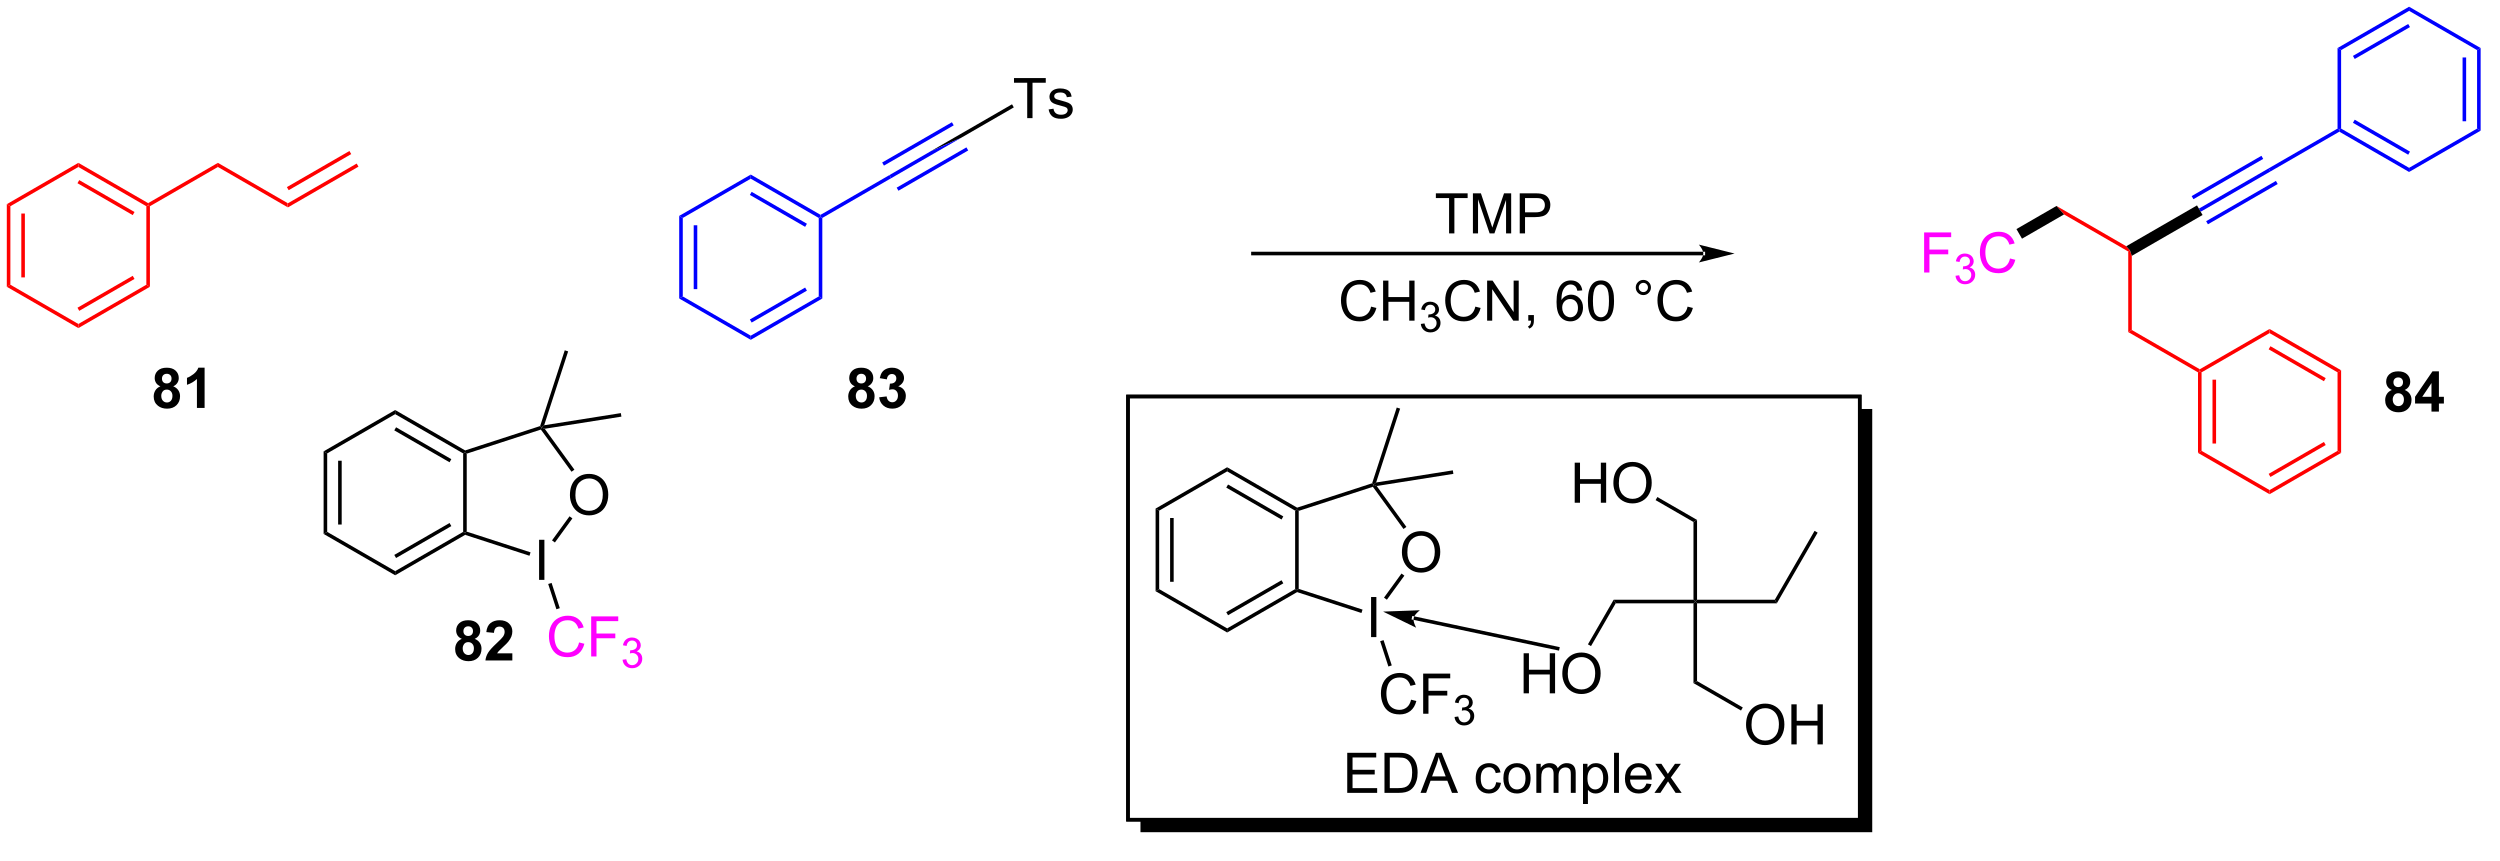 <?xml version="1.0" encoding="UTF-8"?>
<!DOCTYPE svg PUBLIC '-//W3C//DTD SVG 1.0//EN'
          'http://www.w3.org/TR/2001/REC-SVG-20010904/DTD/svg10.dtd'>
<svg stroke-dasharray="none" shape-rendering="auto" xmlns="http://www.w3.org/2000/svg" font-family="'Dialog'" text-rendering="auto" width="90" fill-opacity="1" color-interpolation="auto" color-rendering="auto" preserveAspectRatio="xMidYMid meet" font-size="12px" viewBox="0 0 90 31" fill="black" xmlns:xlink="http://www.w3.org/1999/xlink" stroke="black" image-rendering="auto" stroke-miterlimit="10" stroke-linecap="square" stroke-linejoin="miter" font-style="normal" stroke-width="1" height="31" stroke-dashoffset="0" font-weight="normal" stroke-opacity="1"
><!--Generated by the Batik Graphics2D SVG Generator--><defs id="genericDefs"
  /><g
  ><defs id="defs1"
    ><clipPath clipPathUnits="userSpaceOnUse" id="clipPath1"
      ><path d="M0.633 0.633 L367.778 0.633 L367.778 126.346 L0.633 126.346 L0.633 0.633 Z"
      /></clipPath
      ><clipPath clipPathUnits="userSpaceOnUse" id="clipPath2"
      ><path d="M-0.972 16.028 L-0.972 137.91 L355.208 137.91 L355.208 16.028 Z"
      /></clipPath
      ><clipPath clipPathUnits="userSpaceOnUse" id="clipPath3"
      ><path d="M-0.972 16.028 L-0.972 137.274 L354.993 137.274 L354.993 16.028 Z"
      /></clipPath
    ></defs
    ><g fill="red" transform="scale(0.245,0.245) translate(-0.633,-0.633) matrix(1.029,0,0,1.029,1.633,-15.854)" stroke="red"
    ><path d="M49.962 39.378 L50.217 39.82 L40.122 45.648 L40.122 45.059 ZM48.926 37.584 L39.995 42.74 L40.25 43.182 L49.181 38.026 Z" stroke="none" clip-path="url(#clipPath3)"
    /></g
    ><g fill="red" transform="matrix(0.252,0,0,0.252,0.245,-4.042)" stroke="red"
    ><path d="M40.122 45.059 L40.122 45.648 L30.155 39.893 L30.155 39.304 Z" stroke="none" clip-path="url(#clipPath3)"
    /></g
    ><g transform="matrix(0.252,0,0,0.252,0.245,-4.042)"
    ><path d="M45.259 80.516 L45.77 80.81 L45.77 92.024 L45.259 92.319 ZM47.331 81.859 L47.331 90.976 L47.841 90.976 L47.841 81.859 Z" stroke="none" clip-path="url(#clipPath3)"
    /></g
    ><g transform="matrix(0.252,0,0,0.252,0.245,-4.042)"
    ><path d="M45.259 92.319 L45.77 92.024 L55.481 97.631 L55.481 98.221 Z" stroke="none" clip-path="url(#clipPath3)"
    /></g
    ><g transform="matrix(0.252,0,0,0.252,0.245,-4.042)"
    ><path d="M55.481 98.221 L55.481 97.631 L65.193 92.024 L65.448 92.172 L65.477 92.449 ZM55.609 95.755 L63.504 91.197 L63.249 90.755 L55.354 95.313 Z" stroke="none" clip-path="url(#clipPath3)"
    /></g
    ><g transform="matrix(0.252,0,0,0.252,0.245,-4.042)"
    ><path d="M65.703 91.986 L65.448 92.172 L65.193 92.024 L65.193 80.81 L65.448 80.663 L65.703 80.848 Z" stroke="none" clip-path="url(#clipPath3)"
    /></g
    ><g transform="matrix(0.252,0,0,0.252,0.245,-4.042)"
    ><path d="M65.477 80.385 L65.448 80.663 L65.193 80.81 L55.481 75.203 L55.481 74.614 ZM63.504 81.638 L55.609 77.08 L55.354 77.522 L63.249 82.08 Z" stroke="none" clip-path="url(#clipPath3)"
    /></g
    ><g transform="matrix(0.252,0,0,0.252,0.245,-4.042)"
    ><path d="M55.481 74.614 L55.481 75.203 L45.77 80.81 L45.259 80.516 Z" stroke="none" clip-path="url(#clipPath3)"
    /></g
    ><g transform="matrix(0.252,0,0,0.252,0.245,-4.042)"
    ><path d="M76.041 98.878 L76.041 93.151 L76.799 93.151 L76.799 98.878 L76.041 98.878 Z" stroke="none" clip-path="url(#clipPath3)"
    /></g
    ><g transform="matrix(0.252,0,0,0.252,0.245,-4.042)"
    ><path d="M80.446 86.778 Q80.446 85.351 81.212 84.546 Q81.977 83.739 83.188 83.739 Q83.98 83.739 84.615 84.119 Q85.253 84.497 85.587 85.174 Q85.923 85.851 85.923 86.71 Q85.923 87.583 85.571 88.27 Q85.219 88.958 84.574 89.312 Q83.93 89.666 83.183 89.666 Q82.376 89.666 81.738 89.276 Q81.102 88.882 80.774 88.208 Q80.446 87.531 80.446 86.778 ZM81.227 86.789 Q81.227 87.825 81.782 88.421 Q82.339 89.015 83.18 89.015 Q84.035 89.015 84.587 88.414 Q85.141 87.812 85.141 86.708 Q85.141 86.007 84.904 85.487 Q84.667 84.966 84.212 84.679 Q83.758 84.39 83.191 84.39 Q82.386 84.39 81.805 84.945 Q81.227 85.497 81.227 86.789 Z" stroke="none" clip-path="url(#clipPath3)"
    /></g
    ><g transform="matrix(0.252,0,0,0.252,0.245,-4.042)"
    ><path d="M65.477 92.449 L65.448 92.172 L65.703 91.986 L74.822 94.949 L74.665 95.434 Z" stroke="none" clip-path="url(#clipPath3)"
    /></g
    ><g transform="matrix(0.252,0,0,0.252,0.245,-4.042)"
    ><path d="M78.3 93.538 L77.887 93.238 L80.386 89.799 L80.799 90.099 Z" stroke="none" clip-path="url(#clipPath3)"
    /></g
    ><g transform="matrix(0.252,0,0,0.252,0.245,-4.042)"
    ><path d="M81.087 83.133 L80.674 83.433 L76.296 77.406 L76.393 77.107 L76.844 77.293 Z" stroke="none" clip-path="url(#clipPath3)"
    /></g
    ><g transform="matrix(0.252,0,0,0.252,0.245,-4.042)"
    ><path d="M76.191 76.904 L76.393 77.107 L76.296 77.406 L65.703 80.848 L65.448 80.663 L65.477 80.385 Z" stroke="none" clip-path="url(#clipPath3)"
    /></g
    ><g transform="matrix(0.252,0,0,0.252,0.245,-4.042)"
    ><path d="M76.765 76.79 L76.393 77.107 L76.191 76.904 L79.707 66.082 L80.192 66.24 Z" stroke="none" clip-path="url(#clipPath3)"
    /></g
    ><g transform="matrix(0.252,0,0,0.252,0.245,-4.042)"
    ><path d="M76.844 77.293 L76.393 77.107 L76.765 76.79 L87.72 75.054 L87.8 75.558 Z" stroke="none" clip-path="url(#clipPath3)"
    /></g
    ><g fill="fuchsia" transform="matrix(0.252,0,0,0.252,0.245,-4.042)" stroke="fuchsia"
    ><path d="M81.753 107.816 L82.511 108.006 Q82.274 108.941 81.654 109.433 Q81.034 109.922 80.141 109.922 Q79.214 109.922 78.633 109.545 Q78.055 109.167 77.75 108.454 Q77.448 107.737 77.448 106.917 Q77.448 106.021 77.789 105.357 Q78.133 104.691 78.763 104.344 Q79.393 103.998 80.151 103.998 Q81.011 103.998 81.597 104.435 Q82.183 104.873 82.414 105.667 L81.667 105.842 Q81.469 105.217 81.089 104.933 Q80.711 104.646 80.136 104.646 Q79.477 104.646 79.031 104.964 Q78.589 105.279 78.409 105.813 Q78.229 106.347 78.229 106.912 Q78.229 107.644 78.443 108.188 Q78.656 108.732 79.104 109.003 Q79.555 109.271 80.078 109.271 Q80.714 109.271 81.154 108.904 Q81.597 108.537 81.753 107.816 ZM83.483 109.823 L83.483 104.097 L87.348 104.097 L87.348 104.771 L84.241 104.771 L84.241 106.545 L86.929 106.545 L86.929 107.222 L84.241 107.222 L84.241 109.823 L83.483 109.823 Z" stroke="none" clip-path="url(#clipPath3)"
    /></g
    ><g fill="fuchsia" transform="matrix(0.252,0,0,0.252,0.245,-4.042)" stroke="fuchsia"
    ><path d="M87.966 110.289 L88.493 110.218 Q88.585 110.668 88.802 110.865 Q89.02 111.062 89.335 111.062 Q89.706 111.062 89.962 110.804 Q90.22 110.546 90.22 110.166 Q90.22 109.802 89.981 109.568 Q89.745 109.332 89.378 109.332 Q89.229 109.332 89.007 109.39 L89.065 108.927 Q89.118 108.933 89.149 108.933 Q89.487 108.933 89.757 108.757 Q90.026 108.582 90.026 108.214 Q90.026 107.925 89.829 107.736 Q89.634 107.544 89.323 107.544 Q89.015 107.544 88.809 107.738 Q88.604 107.931 88.546 108.318 L88.019 108.224 Q88.116 107.693 88.458 107.402 Q88.802 107.111 89.311 107.111 Q89.663 107.111 89.958 107.261 Q90.255 107.412 90.411 107.673 Q90.567 107.933 90.567 108.226 Q90.567 108.505 90.417 108.734 Q90.269 108.963 89.975 109.097 Q90.356 109.185 90.567 109.463 Q90.778 109.738 90.778 110.154 Q90.778 110.716 90.368 111.109 Q89.958 111.5 89.331 111.5 Q88.766 111.5 88.391 111.164 Q88.019 110.826 87.966 110.289 Z" stroke="none" clip-path="url(#clipPath3)"
    /></g
    ><g transform="matrix(0.252,0,0,0.252,0.245,-4.042)"
    ><path d="M77.34 99.467 L77.825 99.31 L78.999 102.921 L78.513 103.079 Z" stroke="none" clip-path="url(#clipPath3)"
    /></g
    ><g transform="matrix(0.252,0,0,0.252,0.245,-4.042)"
    ><path d="M145.772 32.915 L145.772 27.863 L143.884 27.863 L143.884 27.188 L148.423 27.188 L148.423 27.863 L146.53 27.863 L146.53 32.915 L145.772 32.915 ZM148.831 31.675 L149.526 31.566 Q149.583 31.985 149.851 32.209 Q150.12 32.43 150.599 32.43 Q151.083 32.43 151.318 32.233 Q151.552 32.035 151.552 31.769 Q151.552 31.532 151.346 31.394 Q151.2 31.3 150.627 31.157 Q149.854 30.962 149.555 30.818 Q149.255 30.675 149.101 30.425 Q148.948 30.173 148.948 29.868 Q148.948 29.589 149.073 29.355 Q149.2 29.118 149.419 28.962 Q149.583 28.839 149.867 28.756 Q150.151 28.673 150.474 28.673 Q150.963 28.673 151.331 28.813 Q151.7 28.954 151.875 29.193 Q152.052 29.433 152.12 29.837 L151.432 29.93 Q151.385 29.61 151.159 29.43 Q150.935 29.251 150.526 29.251 Q150.042 29.251 149.833 29.412 Q149.627 29.571 149.627 29.785 Q149.627 29.923 149.713 30.032 Q149.799 30.144 149.982 30.22 Q150.088 30.259 150.604 30.399 Q151.349 30.597 151.643 30.725 Q151.94 30.852 152.107 31.095 Q152.276 31.337 152.276 31.696 Q152.276 32.048 152.07 32.358 Q151.864 32.667 151.476 32.839 Q151.091 33.008 150.604 33.008 Q149.794 33.008 149.37 32.673 Q148.948 32.337 148.831 31.675 Z" stroke="none" clip-path="url(#clipPath3)"
    /></g
    ><g transform="matrix(0.252,0,0,0.252,0.245,-4.042)"
    ><path d="M143.602 30.939 L143.857 31.381 L136.307 35.74 L131.963 37.659 Z" stroke="none" clip-path="url(#clipPath3)"
    /></g
    ><g fill="blue" transform="matrix(0.252,0,0,0.252,0.245,-4.042)" stroke="blue"
    ><path d="M131.963 37.659 L136.307 35.74 L126.341 41.494 L126.085 41.053 ZM137.088 37.092 L127.121 42.847 L127.376 43.288 L137.343 37.534 ZM135.016 33.504 L125.05 39.258 L125.305 39.7 L135.272 33.946 Z" stroke="none" clip-path="url(#clipPath3)"
    /></g
    ><g fill="blue" transform="matrix(0.252,0,0,0.252,0.245,-4.042)" stroke="blue"
    ><path d="M126.085 41.053 L126.341 41.494 L116.501 47.175 L116.246 47.028 L116.246 46.733 Z" stroke="none" clip-path="url(#clipPath3)"
    /></g
    ><g transform="matrix(0.252,0,0,0.252,0.245,-4.042)"
    ><path d="M242.359 52.515 L242.359 52.515 L178.018 52.515 L177.763 52.515 L177.763 52.005 L178.018 52.005 L242.359 52.005 L242.614 52.005 L242.614 52.515 ZM246.824 52.26 L241.721 50.984 C241.721 50.984 242.359 51.702 242.359 52.26 C242.359 52.818 241.721 53.535 241.721 53.535 Z" stroke="none" clip-path="url(#clipPath3)"
    /></g
    ><g transform="matrix(0.252,0,0,0.252,0.245,-4.042)"
    ><path d="M206.039 49.383 L206.039 44.331 L204.151 44.331 L204.151 43.656 L208.69 43.656 L208.69 44.331 L206.797 44.331 L206.797 49.383 L206.039 49.383 ZM209.444 49.383 L209.444 43.656 L210.585 43.656 L211.942 47.711 Q212.129 48.276 212.215 48.557 Q212.311 48.245 212.52 47.64 L213.89 43.656 L214.91 43.656 L214.91 49.383 L214.179 49.383 L214.179 44.588 L212.515 49.383 L211.832 49.383 L210.176 44.508 L210.176 49.383 L209.444 49.383 ZM216.132 49.383 L216.132 43.656 L218.293 43.656 Q218.863 43.656 219.163 43.711 Q219.585 43.781 219.869 43.979 Q220.155 44.174 220.33 44.531 Q220.504 44.885 220.504 45.312 Q220.504 46.041 220.038 46.549 Q219.575 47.054 218.358 47.054 L216.89 47.054 L216.89 49.383 L216.132 49.383 ZM216.89 46.377 L218.371 46.377 Q219.106 46.377 219.413 46.104 Q219.723 45.831 219.723 45.336 Q219.723 44.976 219.541 44.721 Q219.358 44.463 219.061 44.383 Q218.871 44.331 218.356 44.331 L216.89 44.331 L216.89 46.377 Z" stroke="none" clip-path="url(#clipPath3)"
    /></g
    ><g transform="matrix(0.252,0,0,0.252,0.245,-4.042)"
    ><path d="M194.899 59.843 L195.657 60.033 Q195.42 60.968 194.8 61.46 Q194.18 61.949 193.287 61.949 Q192.36 61.949 191.779 61.572 Q191.201 61.194 190.896 60.48 Q190.594 59.764 190.594 58.944 Q190.594 58.048 190.935 57.384 Q191.279 56.718 191.909 56.371 Q192.54 56.025 193.297 56.025 Q194.157 56.025 194.743 56.462 Q195.329 56.9 195.56 57.694 L194.813 57.868 Q194.615 57.243 194.235 56.96 Q193.857 56.673 193.282 56.673 Q192.623 56.673 192.178 56.991 Q191.735 57.306 191.555 57.84 Q191.375 58.374 191.375 58.939 Q191.375 59.671 191.589 60.215 Q191.803 60.759 192.25 61.03 Q192.701 61.298 193.225 61.298 Q193.86 61.298 194.3 60.931 Q194.743 60.564 194.899 59.843 ZM196.614 61.85 L196.614 56.124 L197.372 56.124 L197.372 58.475 L200.348 58.475 L200.348 56.124 L201.106 56.124 L201.106 61.85 L200.348 61.85 L200.348 59.15 L197.372 59.15 L197.372 61.85 L196.614 61.85 Z" stroke="none" clip-path="url(#clipPath3)"
    /></g
    ><g transform="matrix(0.252,0,0,0.252,0.245,-4.042)"
    ><path d="M202.002 62.316 L202.53 62.245 Q202.622 62.694 202.838 62.892 Q203.057 63.089 203.372 63.089 Q203.743 63.089 203.999 62.831 Q204.256 62.573 204.256 62.193 Q204.256 61.829 204.018 61.595 Q203.782 61.358 203.415 61.358 Q203.266 61.358 203.043 61.417 L203.102 60.954 Q203.155 60.96 203.186 60.96 Q203.524 60.96 203.793 60.784 Q204.063 60.608 204.063 60.241 Q204.063 59.952 203.866 59.763 Q203.67 59.571 203.36 59.571 Q203.051 59.571 202.846 59.765 Q202.641 59.958 202.583 60.345 L202.055 60.251 Q202.153 59.72 202.495 59.429 Q202.838 59.138 203.348 59.138 Q203.7 59.138 203.995 59.288 Q204.292 59.439 204.448 59.7 Q204.604 59.96 204.604 60.253 Q204.604 60.532 204.454 60.761 Q204.305 60.989 204.012 61.124 Q204.393 61.212 204.604 61.489 Q204.815 61.765 204.815 62.181 Q204.815 62.743 204.405 63.136 Q203.995 63.526 203.368 63.526 Q202.803 63.526 202.428 63.191 Q202.055 62.853 202.002 62.316 Z" stroke="none" clip-path="url(#clipPath3)"
    /></g
    ><g transform="matrix(0.252,0,0,0.252,0.245,-4.042)"
    ><path d="M209.791 59.843 L210.548 60.033 Q210.311 60.968 209.692 61.46 Q209.072 61.949 208.179 61.949 Q207.252 61.949 206.671 61.572 Q206.093 61.194 205.788 60.48 Q205.486 59.764 205.486 58.944 Q205.486 58.048 205.827 57.384 Q206.171 56.718 206.801 56.371 Q207.431 56.025 208.189 56.025 Q209.048 56.025 209.634 56.462 Q210.22 56.9 210.452 57.694 L209.705 57.868 Q209.507 57.243 209.127 56.96 Q208.749 56.673 208.173 56.673 Q207.515 56.673 207.069 56.991 Q206.627 57.306 206.447 57.84 Q206.267 58.374 206.267 58.939 Q206.267 59.671 206.481 60.215 Q206.694 60.759 207.142 61.03 Q207.593 61.298 208.116 61.298 Q208.752 61.298 209.192 60.931 Q209.634 60.564 209.791 59.843 ZM211.474 61.85 L211.474 56.124 L212.253 56.124 L215.261 60.618 L215.261 56.124 L215.987 56.124 L215.987 61.85 L215.209 61.85 L212.201 57.35 L212.201 61.85 L211.474 61.85 ZM217.353 61.85 L217.353 61.048 L218.155 61.048 L218.155 61.85 Q218.155 62.293 217.999 62.564 Q217.843 62.835 217.502 62.983 L217.306 62.684 Q217.53 62.585 217.634 62.395 Q217.741 62.207 217.752 61.85 L217.353 61.85 ZM225.069 57.525 L224.369 57.58 Q224.275 57.165 224.103 56.978 Q223.819 56.678 223.4 56.678 Q223.064 56.678 222.811 56.866 Q222.478 57.108 222.285 57.574 Q222.095 58.038 222.088 58.897 Q222.343 58.509 222.71 58.322 Q223.077 58.134 223.478 58.134 Q224.181 58.134 224.676 58.652 Q225.171 59.171 225.171 59.991 Q225.171 60.53 224.936 60.993 Q224.705 61.455 224.298 61.702 Q223.892 61.949 223.377 61.949 Q222.499 61.949 221.944 61.303 Q221.39 60.655 221.39 59.171 Q221.39 57.509 222.002 56.757 Q222.538 56.1 223.444 56.1 Q224.119 56.1 224.551 56.48 Q224.983 56.858 225.069 57.525 ZM222.197 59.993 Q222.197 60.358 222.351 60.691 Q222.507 61.022 222.783 61.197 Q223.061 61.368 223.366 61.368 Q223.811 61.368 224.132 61.009 Q224.452 60.65 224.452 60.033 Q224.452 59.439 224.134 59.098 Q223.819 58.757 223.338 58.757 Q222.861 58.757 222.528 59.098 Q222.197 59.439 222.197 59.993 ZM225.87 59.025 Q225.87 58.009 226.078 57.392 Q226.287 56.772 226.698 56.436 Q227.112 56.1 227.737 56.1 Q228.198 56.1 228.544 56.285 Q228.893 56.47 229.12 56.822 Q229.347 57.171 229.474 57.673 Q229.604 58.173 229.604 59.025 Q229.604 60.033 229.396 60.652 Q229.19 61.272 228.776 61.611 Q228.365 61.949 227.737 61.949 Q226.909 61.949 226.435 61.353 Q225.87 60.639 225.87 59.025 ZM226.591 59.025 Q226.591 60.436 226.922 60.902 Q227.253 61.368 227.737 61.368 Q228.222 61.368 228.55 60.9 Q228.881 60.431 228.881 59.025 Q228.881 57.611 228.55 57.147 Q228.222 56.681 227.729 56.681 Q227.245 56.681 226.956 57.093 Q226.591 57.616 226.591 59.025 ZM232.709 57.108 Q232.709 56.658 233.026 56.343 Q233.347 56.025 233.792 56.025 Q234.245 56.025 234.56 56.343 Q234.878 56.658 234.878 57.108 Q234.878 57.556 234.558 57.876 Q234.24 58.194 233.792 58.194 Q233.347 58.194 233.026 57.879 Q232.709 57.561 232.709 57.108 ZM233.136 57.108 Q233.136 57.382 233.328 57.574 Q233.521 57.767 233.794 57.767 Q234.065 57.767 234.258 57.574 Q234.451 57.382 234.451 57.108 Q234.451 56.835 234.258 56.642 Q234.065 56.447 233.794 56.447 Q233.521 56.447 233.328 56.642 Q233.136 56.835 233.136 57.108 ZM240.111 59.843 L240.869 60.033 Q240.632 60.968 240.012 61.46 Q239.392 61.949 238.499 61.949 Q237.572 61.949 236.991 61.572 Q236.413 61.194 236.108 60.48 Q235.806 59.764 235.806 58.944 Q235.806 58.048 236.147 57.384 Q236.491 56.718 237.121 56.371 Q237.752 56.025 238.509 56.025 Q239.369 56.025 239.955 56.462 Q240.541 56.9 240.772 57.694 L240.025 57.868 Q239.827 57.243 239.447 56.96 Q239.069 56.673 238.494 56.673 Q237.835 56.673 237.39 56.991 Q236.947 57.306 236.767 57.84 Q236.588 58.374 236.588 58.939 Q236.588 59.671 236.801 60.215 Q237.015 60.759 237.463 61.03 Q237.913 61.298 238.436 61.298 Q239.072 61.298 239.512 60.931 Q239.955 60.564 240.111 59.843 Z" stroke="none" clip-path="url(#clipPath3)"
    /></g
    ><g fill="blue" transform="matrix(0.252,0,0,0.252,0.245,-4.042)" stroke="blue"
    ><path d="M332.962 34.411 L333.217 34.558 L333.217 34.853 L323.377 40.533 L323.122 40.092 Z" stroke="none" clip-path="url(#clipPath3)"
    /></g
    ><g fill="blue" transform="matrix(0.252,0,0,0.252,0.245,-4.042)" stroke="blue"
    ><path d="M323.122 40.092 L323.377 40.533 L313.411 46.288 L313.156 45.846 ZM324.158 41.886 L314.191 47.64 L314.446 48.082 L324.413 42.328 ZM322.087 38.298 L312.12 44.052 L312.375 44.494 L322.342 38.739 Z" stroke="none" clip-path="url(#clipPath3)"
    /></g
    ><g fill="red" transform="matrix(0.252,0,0,0.252,0.245,-4.042)" stroke="red"
    ><path d="M302.778 51.216 L303.316 51.821 L303.061 51.968 L293.888 46.672 L292.811 45.461 Z" stroke="none" clip-path="url(#clipPath3)"
    /></g
    ><g fill="red" transform="matrix(0.252,0,0,0.252,0.245,-4.042)" stroke="red"
    ><path d="M303.061 51.968 L303.316 51.821 L303.571 52.59 L303.571 63.183 L303.061 63.477 Z" stroke="none" clip-path="url(#clipPath3)"
    /></g
    ><g fill="fuchsia" transform="matrix(0.252,0,0,0.252,0.245,-4.042)" stroke="fuchsia"
    ><path d="M273.903 54.971 L273.903 49.245 L277.767 49.245 L277.767 49.919 L274.661 49.919 L274.661 51.693 L277.348 51.693 L277.348 52.37 L274.661 52.37 L274.661 54.971 L273.903 54.971 Z" stroke="none" clip-path="url(#clipPath3)"
    /></g
    ><g fill="fuchsia" transform="matrix(0.252,0,0,0.252,0.245,-4.042)" stroke="fuchsia"
    ><path d="M278.385 55.436 L278.913 55.366 Q279.004 55.815 279.221 56.013 Q279.44 56.21 279.754 56.21 Q280.125 56.21 280.381 55.952 Q280.639 55.694 280.639 55.313 Q280.639 54.95 280.401 54.716 Q280.165 54.479 279.797 54.479 Q279.649 54.479 279.426 54.538 L279.485 54.075 Q279.538 54.081 279.569 54.081 Q279.907 54.081 280.176 53.905 Q280.446 53.729 280.446 53.362 Q280.446 53.073 280.248 52.884 Q280.053 52.692 279.743 52.692 Q279.434 52.692 279.229 52.886 Q279.024 53.079 278.965 53.466 L278.438 53.372 Q278.536 52.841 278.877 52.55 Q279.221 52.259 279.731 52.259 Q280.082 52.259 280.377 52.409 Q280.674 52.559 280.831 52.821 Q280.987 53.081 280.987 53.374 Q280.987 53.653 280.836 53.882 Q280.688 54.11 280.395 54.245 Q280.776 54.333 280.987 54.61 Q281.198 54.886 281.198 55.302 Q281.198 55.864 280.788 56.257 Q280.377 56.647 279.75 56.647 Q279.186 56.647 278.811 56.311 Q278.438 55.974 278.385 55.436 Z" stroke="none" clip-path="url(#clipPath3)"
    /></g
    ><g fill="fuchsia" transform="matrix(0.252,0,0,0.252,0.245,-4.042)" stroke="fuchsia"
    ><path d="M286.173 52.963 L286.931 53.154 Q286.694 54.088 286.074 54.581 Q285.455 55.07 284.561 55.07 Q283.634 55.07 283.054 54.693 Q282.475 54.315 282.171 53.601 Q281.869 52.885 281.869 52.065 Q281.869 51.169 282.21 50.505 Q282.554 49.838 283.184 49.492 Q283.814 49.146 284.572 49.146 Q285.431 49.146 286.017 49.583 Q286.603 50.021 286.835 50.815 L286.087 50.989 Q285.889 50.364 285.509 50.081 Q285.132 49.794 284.556 49.794 Q283.897 49.794 283.452 50.112 Q283.009 50.427 282.83 50.961 Q282.65 51.495 282.65 52.06 Q282.65 52.791 282.863 53.336 Q283.077 53.88 283.525 54.151 Q283.975 54.419 284.499 54.419 Q285.134 54.419 285.574 54.052 Q286.017 53.685 286.173 52.963 Z" stroke="none" clip-path="url(#clipPath3)"
    /></g
    ><g transform="matrix(0.252,0,0,0.252,0.245,-4.042)"
    ><path d="M21.94 71.227 Q21.515 71.047 21.32 70.735 Q21.127 70.42 21.127 70.045 Q21.127 69.404 21.575 68.987 Q22.023 68.568 22.846 68.568 Q23.663 68.568 24.114 68.987 Q24.565 69.404 24.565 70.045 Q24.565 70.443 24.356 70.753 Q24.151 71.063 23.776 71.227 Q24.252 71.42 24.499 71.787 Q24.749 72.154 24.749 72.633 Q24.749 73.427 24.242 73.925 Q23.736 74.42 22.898 74.42 Q22.117 74.42 21.596 74.008 Q20.984 73.524 20.984 72.68 Q20.984 72.216 21.213 71.829 Q21.445 71.438 21.94 71.227 ZM22.166 70.123 Q22.166 70.451 22.351 70.636 Q22.538 70.818 22.846 70.818 Q23.158 70.818 23.346 70.633 Q23.533 70.446 23.533 70.118 Q23.533 69.81 23.348 69.625 Q23.163 69.438 22.859 69.438 Q22.541 69.438 22.354 69.625 Q22.166 69.813 22.166 70.123 ZM22.065 72.576 Q22.065 73.029 22.296 73.284 Q22.531 73.537 22.877 73.537 Q23.218 73.537 23.44 73.292 Q23.663 73.047 23.663 72.586 Q23.663 72.185 23.437 71.941 Q23.21 71.696 22.861 71.696 Q22.46 71.696 22.262 71.974 Q22.065 72.25 22.065 72.576 ZM28.256 74.318 L27.16 74.318 L27.16 70.18 Q26.558 70.743 25.74 71.013 L25.74 70.016 Q26.17 69.875 26.673 69.485 Q27.178 69.091 27.365 68.568 L28.256 68.568 L28.256 74.318 Z" stroke="none" clip-path="url(#clipPath3)"
    /></g
    ><g transform="matrix(0.252,0,0,0.252,0.245,-4.042)"
    ><path d="M65.004 107.303 Q64.58 107.123 64.385 106.81 Q64.192 106.495 64.192 106.12 Q64.192 105.48 64.64 105.063 Q65.088 104.644 65.911 104.644 Q66.728 104.644 67.179 105.063 Q67.629 105.48 67.629 106.12 Q67.629 106.519 67.421 106.829 Q67.216 107.138 66.841 107.303 Q67.317 107.495 67.564 107.862 Q67.814 108.23 67.814 108.709 Q67.814 109.503 67.307 110.001 Q66.801 110.495 65.963 110.495 Q65.182 110.495 64.661 110.084 Q64.049 109.599 64.049 108.756 Q64.049 108.292 64.278 107.904 Q64.51 107.513 65.004 107.303 ZM65.231 106.198 Q65.231 106.526 65.416 106.711 Q65.603 106.894 65.911 106.894 Q66.223 106.894 66.411 106.709 Q66.598 106.521 66.598 106.193 Q66.598 105.886 66.413 105.701 Q66.228 105.513 65.924 105.513 Q65.606 105.513 65.419 105.701 Q65.231 105.888 65.231 106.198 ZM65.129 108.651 Q65.129 109.105 65.361 109.36 Q65.596 109.612 65.942 109.612 Q66.283 109.612 66.504 109.368 Q66.728 109.123 66.728 108.662 Q66.728 108.261 66.502 108.016 Q66.275 107.771 65.926 107.771 Q65.525 107.771 65.328 108.05 Q65.129 108.326 65.129 108.651 ZM72.219 109.373 L72.219 110.394 L68.373 110.394 Q68.436 109.816 68.748 109.297 Q69.061 108.779 69.982 107.925 Q70.725 107.232 70.891 106.987 Q71.118 106.646 71.118 106.316 Q71.118 105.948 70.92 105.751 Q70.725 105.553 70.376 105.553 Q70.032 105.553 69.829 105.761 Q69.626 105.967 69.594 106.448 L68.501 106.339 Q68.6 105.433 69.115 105.04 Q69.631 104.644 70.404 104.644 Q71.251 104.644 71.735 105.102 Q72.219 105.558 72.219 106.237 Q72.219 106.623 72.081 106.974 Q71.943 107.323 71.641 107.706 Q71.443 107.959 70.922 108.435 Q70.404 108.912 70.264 109.068 Q70.126 109.224 70.04 109.373 L72.219 109.373 Z" stroke="none" clip-path="url(#clipPath3)"
    /></g
    ><g transform="matrix(0.252,0,0,0.252,0.245,-4.042)"
    ><path d="M121.158 71.227 Q120.734 71.047 120.538 70.735 Q120.346 70.42 120.346 70.045 Q120.346 69.404 120.794 68.987 Q121.242 68.568 122.064 68.568 Q122.882 68.568 123.333 68.987 Q123.783 69.404 123.783 70.045 Q123.783 70.443 123.575 70.753 Q123.369 71.063 122.994 71.227 Q123.471 71.42 123.718 71.787 Q123.968 72.154 123.968 72.633 Q123.968 73.427 123.46 73.925 Q122.955 74.42 122.117 74.42 Q121.335 74.42 120.814 74.008 Q120.203 73.524 120.203 72.68 Q120.203 72.216 120.432 71.829 Q120.663 71.438 121.158 71.227 ZM121.385 70.123 Q121.385 70.451 121.57 70.636 Q121.757 70.818 122.064 70.818 Q122.377 70.818 122.564 70.633 Q122.752 70.446 122.752 70.118 Q122.752 69.81 122.567 69.625 Q122.382 69.438 122.078 69.438 Q121.76 69.438 121.572 69.625 Q121.385 69.813 121.385 70.123 ZM121.283 72.576 Q121.283 73.029 121.515 73.284 Q121.749 73.537 122.096 73.537 Q122.437 73.537 122.658 73.292 Q122.882 73.047 122.882 72.586 Q122.882 72.185 122.656 71.941 Q122.429 71.696 122.08 71.696 Q121.679 71.696 121.481 71.974 Q121.283 72.25 121.283 72.576 ZM124.628 72.797 L125.691 72.67 Q125.74 73.076 125.962 73.292 Q126.186 73.506 126.503 73.506 Q126.842 73.506 127.074 73.248 Q127.308 72.99 127.308 72.552 Q127.308 72.138 127.084 71.896 Q126.863 71.654 126.542 71.654 Q126.331 71.654 126.037 71.735 L126.16 70.841 Q126.605 70.852 126.839 70.649 Q127.074 70.443 127.074 70.102 Q127.074 69.813 126.902 69.641 Q126.73 69.469 126.443 69.469 Q126.162 69.469 125.962 69.665 Q125.764 69.86 125.722 70.235 L124.709 70.063 Q124.816 69.545 125.027 69.235 Q125.24 68.922 125.621 68.745 Q126.003 68.568 126.475 68.568 Q127.285 68.568 127.772 69.084 Q128.175 69.506 128.175 70.037 Q128.175 70.79 127.35 71.24 Q127.842 71.344 128.136 71.711 Q128.433 72.079 128.433 72.599 Q128.433 73.352 127.881 73.886 Q127.331 74.417 126.511 74.417 Q125.733 74.417 125.219 73.969 Q124.709 73.521 124.628 72.797 Z" stroke="none" clip-path="url(#clipPath3)"
    /></g
    ><g transform="matrix(0.252,0,0,0.252,0.245,-4.042)"
    ><path d="M340.721 71.748 Q340.297 71.568 340.101 71.255 Q339.909 70.94 339.909 70.565 Q339.909 69.924 340.356 69.508 Q340.804 69.089 341.627 69.089 Q342.445 69.089 342.896 69.508 Q343.346 69.924 343.346 70.565 Q343.346 70.964 343.138 71.273 Q342.932 71.583 342.557 71.748 Q343.034 71.94 343.281 72.307 Q343.531 72.674 343.531 73.154 Q343.531 73.948 343.023 74.445 Q342.518 74.94 341.679 74.94 Q340.898 74.94 340.377 74.529 Q339.765 74.044 339.765 73.201 Q339.765 72.737 339.995 72.349 Q340.226 71.958 340.721 71.748 ZM340.948 70.643 Q340.948 70.971 341.132 71.156 Q341.32 71.339 341.627 71.339 Q341.94 71.339 342.127 71.154 Q342.315 70.966 342.315 70.638 Q342.315 70.331 342.13 70.146 Q341.945 69.958 341.64 69.958 Q341.323 69.958 341.135 70.146 Q340.948 70.333 340.948 70.643 ZM340.846 73.096 Q340.846 73.549 341.078 73.805 Q341.312 74.057 341.659 74.057 Q342 74.057 342.221 73.813 Q342.445 73.568 342.445 73.107 Q342.445 72.706 342.218 72.461 Q341.992 72.216 341.643 72.216 Q341.242 72.216 341.044 72.495 Q340.846 72.771 340.846 73.096 ZM346.381 74.839 L346.381 73.685 L344.037 73.685 L344.037 72.724 L346.522 69.089 L347.444 69.089 L347.444 72.721 L348.155 72.721 L348.155 73.685 L347.444 73.685 L347.444 74.839 L346.381 74.839 ZM346.381 72.721 L346.381 70.763 L345.066 72.721 L346.381 72.721 Z" stroke="none" clip-path="url(#clipPath3)"
    /></g
    ><g fill="red" transform="matrix(0.252,0,0,0.252,0.245,-4.042)" stroke="red"
    ><path d="M30.155 39.304 L30.155 39.893 L20.444 45.5 L20.189 45.353 L20.189 45.059 Z" stroke="none" clip-path="url(#clipPath3)"
    /></g
    ><g fill="red" transform="matrix(0.252,0,0,0.252,0.245,-4.042)" stroke="red"
    ><path d="M303.061 63.477 L303.571 63.183 L313.283 68.79 L313.283 69.084 L313.028 69.231 Z" stroke="none" clip-path="url(#clipPath3)"
    /></g
    ><g transform="matrix(0.252,0,0,0.252,0.245,-4.042)"
    ><path d="M240.953 102.226 L241.208 101.971 L241.463 102.226 L241.463 113.333 L240.953 113.627 Z" stroke="none" clip-path="url(#clipPath3)"
    /></g
    ><g transform="matrix(0.252,0,0,0.252,0.245,-4.042)"
    ><path d="M248.463 119.595 Q248.463 118.168 249.228 117.363 Q249.994 116.556 251.205 116.556 Q251.996 116.556 252.632 116.936 Q253.27 117.314 253.603 117.991 Q253.939 118.668 253.939 119.527 Q253.939 120.4 253.588 121.087 Q253.236 121.775 252.59 122.129 Q251.947 122.483 251.2 122.483 Q250.392 122.483 249.754 122.093 Q249.119 121.699 248.791 121.025 Q248.463 120.348 248.463 119.595 ZM249.244 119.606 Q249.244 120.642 249.799 121.238 Q250.356 121.832 251.197 121.832 Q252.051 121.832 252.603 121.231 Q253.158 120.629 253.158 119.525 Q253.158 118.824 252.921 118.303 Q252.684 117.783 252.228 117.496 Q251.775 117.207 251.207 117.207 Q250.403 117.207 249.822 117.762 Q249.244 118.314 249.244 119.606 ZM254.938 122.384 L254.938 116.658 L255.696 116.658 L255.696 119.009 L258.672 119.009 L258.672 116.658 L259.43 116.658 L259.43 122.384 L258.672 122.384 L258.672 119.684 L255.696 119.684 L255.696 122.384 L254.938 122.384 Z" stroke="none" clip-path="url(#clipPath3)"
    /></g
    ><g transform="matrix(0.252,0,0,0.252,0.245,-4.042)"
    ><path d="M240.953 113.627 L241.463 113.333 L247.998 117.106 L247.743 117.547 Z" stroke="none" clip-path="url(#clipPath3)"
    /></g
    ><g transform="matrix(0.252,0,0,0.252,0.245,-4.042)"
    ><path d="M241.463 101.716 L241.208 101.971 L240.953 101.716 L240.953 90.61 L241.463 90.315 Z" stroke="none" clip-path="url(#clipPath3)"
    /></g
    ><g transform="matrix(0.252,0,0,0.252,0.245,-4.042)"
    ><path d="M223.986 87.858 L223.986 82.132 L224.743 82.132 L224.743 84.483 L227.72 84.483 L227.72 82.132 L228.478 82.132 L228.478 87.858 L227.72 87.858 L227.72 85.158 L224.743 85.158 L224.743 87.858 L223.986 87.858 ZM229.51 85.069 Q229.51 83.642 230.276 82.838 Q231.042 82.03 232.252 82.03 Q233.044 82.03 233.679 82.41 Q234.318 82.788 234.651 83.465 Q234.987 84.142 234.987 85.001 Q234.987 85.874 234.635 86.561 Q234.284 87.249 233.638 87.603 Q232.995 87.957 232.247 87.957 Q231.44 87.957 230.802 87.567 Q230.167 87.173 229.838 86.499 Q229.51 85.822 229.51 85.069 ZM230.292 85.08 Q230.292 86.116 230.846 86.713 Q231.404 87.306 232.245 87.306 Q233.099 87.306 233.651 86.705 Q234.206 86.103 234.206 84.999 Q234.206 84.298 233.969 83.778 Q233.732 83.257 233.276 82.97 Q232.823 82.681 232.255 82.681 Q231.45 82.681 230.87 83.236 Q230.292 83.788 230.292 85.08 Z" stroke="none" clip-path="url(#clipPath3)"
    /></g
    ><g transform="matrix(0.252,0,0,0.252,0.245,-4.042)"
    ><path d="M241.463 90.315 L240.953 90.61 L235.542 87.486 L235.797 87.044 Z" stroke="none" clip-path="url(#clipPath3)"
    /></g
    ><g transform="matrix(0.252,0,0,0.252,0.245,-4.042)"
    ><path d="M241.463 102.226 L241.208 101.971 L241.463 101.716 L252.569 101.716 L252.864 102.226 Z" stroke="none" clip-path="url(#clipPath3)"
    /></g
    ><g transform="matrix(0.252,0,0,0.252,0.245,-4.042)"
    ><path d="M240.953 101.716 L241.208 101.971 L240.953 102.226 L229.846 102.226 L229.552 101.716 Z" stroke="none" clip-path="url(#clipPath3)"
    /></g
    ><g transform="matrix(0.252,0,0,0.252,0.245,-4.042)"
    ><path d="M216.689 115.088 L216.689 109.361 L217.447 109.361 L217.447 111.713 L220.424 111.713 L220.424 109.361 L221.182 109.361 L221.182 115.088 L220.424 115.088 L220.424 112.388 L217.447 112.388 L217.447 115.088 L216.689 115.088 ZM222.214 112.299 Q222.214 110.872 222.98 110.067 Q223.745 109.26 224.956 109.26 Q225.748 109.26 226.383 109.64 Q227.022 110.018 227.355 110.695 Q227.691 111.372 227.691 112.231 Q227.691 113.104 227.339 113.791 Q226.988 114.479 226.342 114.833 Q225.698 115.187 224.951 115.187 Q224.144 115.187 223.506 114.796 Q222.87 114.403 222.542 113.729 Q222.214 113.052 222.214 112.299 ZM222.995 112.309 Q222.995 113.346 223.55 113.942 Q224.107 114.536 224.948 114.536 Q225.803 114.536 226.355 113.934 Q226.91 113.333 226.91 112.229 Q226.91 111.528 226.673 111.007 Q226.435 110.486 225.98 110.2 Q225.527 109.911 224.959 109.911 Q224.154 109.911 223.573 110.466 Q222.995 111.018 222.995 112.309 Z" stroke="none" clip-path="url(#clipPath3)"
    /></g
    ><g transform="matrix(0.252,0,0,0.252,0.245,-4.042)"
    ><path d="M229.552 101.716 L229.846 102.226 L226.315 108.342 L225.874 108.087 Z" stroke="none" clip-path="url(#clipPath3)"
    /></g
    ><g transform="matrix(0.252,0,0,0.252,0.245,-4.042)"
    ><path d="M252.864 102.226 L252.569 101.716 L258.25 91.877 L258.692 92.132 Z" stroke="none" clip-path="url(#clipPath3)"
    /></g
    ><g transform="matrix(0.252,0,0,0.252,0.245,-4.042)"
    ><path d="M164.113 88.692 L164.624 88.987 L164.624 100.201 L164.113 100.495 ZM166.185 90.035 L166.185 99.152 L166.695 99.152 L166.695 90.035 Z" stroke="none" clip-path="url(#clipPath3)"
    /></g
    ><g transform="matrix(0.252,0,0,0.252,0.245,-4.042)"
    ><path d="M164.113 100.495 L164.624 100.201 L174.335 105.808 L174.335 106.397 Z" stroke="none" clip-path="url(#clipPath3)"
    /></g
    ><g transform="matrix(0.252,0,0,0.252,0.245,-4.042)"
    ><path d="M174.335 106.397 L174.335 105.808 L184.047 100.201 L184.302 100.348 L184.331 100.626 ZM174.463 103.931 L182.358 99.373 L182.103 98.931 L174.208 103.489 Z" stroke="none" clip-path="url(#clipPath3)"
    /></g
    ><g transform="matrix(0.252,0,0,0.252,0.245,-4.042)"
    ><path d="M184.557 100.163 L184.302 100.348 L184.047 100.201 L184.047 88.987 L184.302 88.839 L184.557 89.025 Z" stroke="none" clip-path="url(#clipPath3)"
    /></g
    ><g transform="matrix(0.252,0,0,0.252,0.245,-4.042)"
    ><path d="M184.331 88.562 L184.302 88.839 L184.047 88.987 L174.335 83.379 L174.335 82.79 ZM182.358 89.814 L174.463 85.256 L174.208 85.698 L182.103 90.256 Z" stroke="none" clip-path="url(#clipPath3)"
    /></g
    ><g transform="matrix(0.252,0,0,0.252,0.245,-4.042)"
    ><path d="M174.335 82.79 L174.335 83.379 L164.624 88.987 L164.113 88.692 Z" stroke="none" clip-path="url(#clipPath3)"
    /></g
    ><g transform="matrix(0.252,0,0,0.252,0.245,-4.042)"
    ><path d="M194.895 107.054 L194.895 101.328 L195.653 101.328 L195.653 107.054 L194.895 107.054 Z" stroke="none" clip-path="url(#clipPath3)"
    /></g
    ><g transform="matrix(0.252,0,0,0.252,0.245,-4.042)"
    ><path d="M199.3 94.954 Q199.3 93.528 200.066 92.723 Q200.831 91.915 202.042 91.915 Q202.834 91.915 203.469 92.296 Q204.107 92.673 204.441 93.35 Q204.777 94.028 204.777 94.887 Q204.777 95.759 204.425 96.447 Q204.073 97.134 203.428 97.488 Q202.784 97.843 202.037 97.843 Q201.23 97.843 200.592 97.452 Q199.956 97.059 199.628 96.384 Q199.3 95.707 199.3 94.954 ZM200.081 94.965 Q200.081 96.001 200.636 96.598 Q201.193 97.192 202.034 97.192 Q202.889 97.192 203.441 96.59 Q203.995 95.988 203.995 94.884 Q203.995 94.184 203.758 93.663 Q203.521 93.142 203.066 92.856 Q202.613 92.567 202.045 92.567 Q201.24 92.567 200.659 93.121 Q200.081 93.673 200.081 94.965 Z" stroke="none" clip-path="url(#clipPath3)"
    /></g
    ><g transform="matrix(0.252,0,0,0.252,0.245,-4.042)"
    ><path d="M184.331 100.626 L184.302 100.348 L184.557 100.163 L193.676 103.126 L193.519 103.611 Z" stroke="none" clip-path="url(#clipPath3)"
    /></g
    ><g transform="matrix(0.252,0,0,0.252,0.245,-4.042)"
    ><path d="M197.154 101.714 L196.741 101.415 L199.24 97.975 L199.653 98.275 Z" stroke="none" clip-path="url(#clipPath3)"
    /></g
    ><g transform="matrix(0.252,0,0,0.252,0.245,-4.042)"
    ><path d="M199.941 91.309 L199.528 91.609 L195.15 85.583 L195.247 85.283 L195.698 85.47 Z" stroke="none" clip-path="url(#clipPath3)"
    /></g
    ><g transform="matrix(0.252,0,0,0.252,0.245,-4.042)"
    ><path d="M195.045 85.081 L195.247 85.283 L195.15 85.583 L184.557 89.025 L184.302 88.839 L184.331 88.562 Z" stroke="none" clip-path="url(#clipPath3)"
    /></g
    ><g transform="matrix(0.252,0,0,0.252,0.245,-4.042)"
    ><path d="M195.619 84.966 L195.247 85.283 L195.045 85.081 L198.561 74.259 L199.046 74.416 Z" stroke="none" clip-path="url(#clipPath3)"
    /></g
    ><g transform="matrix(0.252,0,0,0.252,0.245,-4.042)"
    ><path d="M195.698 85.47 L195.247 85.283 L195.619 84.966 L206.574 83.231 L206.654 83.734 Z" stroke="none" clip-path="url(#clipPath3)"
    /></g
    ><g transform="matrix(0.252,0,0,0.252,0.245,-4.042)"
    ><path d="M200.607 115.992 L201.365 116.182 Q201.128 117.117 200.508 117.609 Q199.888 118.099 198.995 118.099 Q198.068 118.099 197.487 117.721 Q196.909 117.344 196.604 116.63 Q196.302 115.914 196.302 115.094 Q196.302 114.198 196.643 113.534 Q196.987 112.867 197.617 112.52 Q198.248 112.174 199.005 112.174 Q199.865 112.174 200.451 112.612 Q201.036 113.049 201.268 113.844 L200.521 114.018 Q200.323 113.393 199.943 113.109 Q199.565 112.823 198.99 112.823 Q198.331 112.823 197.886 113.14 Q197.443 113.455 197.263 113.989 Q197.083 114.523 197.083 115.088 Q197.083 115.82 197.297 116.364 Q197.511 116.909 197.958 117.179 Q198.409 117.448 198.932 117.448 Q199.568 117.448 200.008 117.08 Q200.451 116.713 200.607 115.992 ZM202.337 118 L202.337 112.273 L206.202 112.273 L206.202 112.948 L203.095 112.948 L203.095 114.721 L205.783 114.721 L205.783 115.398 L203.095 115.398 L203.095 118 L202.337 118 Z" stroke="none" clip-path="url(#clipPath3)"
    /></g
    ><g transform="matrix(0.252,0,0,0.252,0.245,-4.042)"
    ><path d="M206.82 118.465 L207.347 118.395 Q207.439 118.844 207.656 119.041 Q207.874 119.238 208.189 119.238 Q208.56 119.238 208.816 118.981 Q209.074 118.723 209.074 118.342 Q209.074 117.979 208.835 117.744 Q208.599 117.508 208.232 117.508 Q208.083 117.508 207.861 117.567 L207.919 117.104 Q207.972 117.109 208.003 117.109 Q208.341 117.109 208.611 116.934 Q208.88 116.758 208.88 116.391 Q208.88 116.102 208.683 115.912 Q208.488 115.721 208.177 115.721 Q207.869 115.721 207.663 115.914 Q207.458 116.108 207.4 116.494 L206.873 116.4 Q206.97 115.869 207.312 115.578 Q207.656 115.287 208.166 115.287 Q208.517 115.287 208.812 115.438 Q209.109 115.588 209.265 115.85 Q209.421 116.109 209.421 116.402 Q209.421 116.682 209.271 116.91 Q209.123 117.139 208.829 117.273 Q209.21 117.361 209.421 117.639 Q209.632 117.914 209.632 118.33 Q209.632 118.893 209.222 119.285 Q208.812 119.676 208.185 119.676 Q207.62 119.676 207.245 119.34 Q206.873 119.002 206.82 118.465 Z" stroke="none" clip-path="url(#clipPath3)"
    /></g
    ><g transform="matrix(0.252,0,0,0.252,0.245,-4.042)"
    ><path d="M196.194 107.644 L196.679 107.486 L197.853 111.097 L197.368 111.255 Z" stroke="none" clip-path="url(#clipPath3)"
    /></g
    ><g stroke-width="0.51" transform="matrix(0.252,0,0,0.252,0.245,-4.042)"
    ><path fill="none" d="M160.168 72.68 L264.705 72.68 L264.705 133.141 L160.168 133.141 Z" clip-path="url(#clipPath3)"
    /></g
    ><g stroke-width="0.51" transform="matrix(0.252,0,0,0.252,0.245,-4.042)"
    ><path fill="none" d="M160.168 72.68 L264.705 72.68 L264.705 133.141 L160.168 133.141 Z" clip-path="url(#clipPath3)"
    /></g
    ><g transform="matrix(0.252,0,0,0.252,0.245,-4.042)"
    ><path d="M264.705 74.466 L264.705 133.141 L161.953 133.141 L161.953 134.926 L266.49 134.926 L266.49 74.466 ZM8584.164 2300.047 L8584.164 4127.782 L14048.165 4127.782 L14048.165 2300.047 Z" stroke="none" clip-path="url(#clipPath3)"
    /></g
    ><g transform="matrix(0.252,0,0,0.252,0.245,-4.042)"
    ><path d="M191.49 129.304 L191.49 123.578 L195.631 123.578 L195.631 124.252 L192.248 124.252 L192.248 126.007 L195.417 126.007 L195.417 126.679 L192.248 126.679 L192.248 128.627 L195.764 128.627 L195.764 129.304 L191.49 129.304 ZM196.81 129.304 L196.81 123.578 L198.785 123.578 Q199.451 123.578 199.803 123.659 Q200.295 123.773 200.644 124.07 Q201.097 124.453 201.321 125.049 Q201.545 125.643 201.545 126.409 Q201.545 127.062 201.391 127.567 Q201.24 128.07 201.001 128.401 Q200.764 128.729 200.48 128.919 Q200.198 129.109 199.798 129.208 Q199.397 129.304 198.878 129.304 L196.81 129.304 ZM197.568 128.627 L198.792 128.627 Q199.357 128.627 199.68 128.523 Q200.003 128.416 200.193 128.226 Q200.464 127.955 200.613 127.502 Q200.764 127.047 200.764 126.398 Q200.764 125.5 200.469 125.018 Q200.175 124.534 199.753 124.37 Q199.448 124.252 198.772 124.252 L197.568 124.252 L197.568 128.627 ZM201.958 129.304 L204.158 123.578 L204.976 123.578 L207.32 129.304 L206.455 129.304 L205.788 127.57 L203.393 127.57 L202.765 129.304 L201.958 129.304 ZM203.611 126.953 L205.554 126.953 L204.955 125.367 Q204.682 124.643 204.549 124.179 Q204.439 124.729 204.242 125.273 L203.611 126.953 ZM212.764 127.784 L213.456 127.875 Q213.342 128.588 212.876 128.994 Q212.41 129.398 211.73 129.398 Q210.878 129.398 210.36 128.841 Q209.842 128.284 209.842 127.245 Q209.842 126.573 210.063 126.07 Q210.287 125.565 210.743 125.315 Q211.198 125.062 211.732 125.062 Q212.41 125.062 212.839 125.403 Q213.269 125.745 213.389 126.375 L212.706 126.479 Q212.607 126.062 212.36 125.851 Q212.113 125.64 211.761 125.64 Q211.23 125.64 210.897 126.02 Q210.566 126.401 210.566 127.226 Q210.566 128.062 210.886 128.442 Q211.206 128.82 211.722 128.82 Q212.136 128.82 212.412 128.567 Q212.691 128.312 212.764 127.784 ZM213.795 127.229 Q213.795 126.078 214.435 125.523 Q214.972 125.062 215.74 125.062 Q216.597 125.062 217.139 125.622 Q217.683 126.182 217.683 127.172 Q217.683 127.971 217.441 128.432 Q217.201 128.89 216.743 129.145 Q216.285 129.398 215.74 129.398 Q214.87 129.398 214.331 128.841 Q213.795 128.281 213.795 127.229 ZM214.519 127.229 Q214.519 128.026 214.865 128.424 Q215.214 128.82 215.74 128.82 Q216.264 128.82 216.61 128.422 Q216.959 128.023 216.959 127.205 Q216.959 126.437 216.61 126.041 Q216.261 125.643 215.74 125.643 Q215.214 125.643 214.865 126.039 Q214.519 126.432 214.519 127.229 ZM218.507 129.304 L218.507 125.156 L219.135 125.156 L219.135 125.737 Q219.33 125.432 219.653 125.247 Q219.978 125.062 220.393 125.062 Q220.853 125.062 221.148 125.255 Q221.445 125.445 221.564 125.789 Q222.057 125.062 222.846 125.062 Q223.463 125.062 223.794 125.403 Q224.127 125.745 224.127 126.455 L224.127 129.304 L223.429 129.304 L223.429 126.69 Q223.429 126.268 223.359 126.083 Q223.291 125.898 223.111 125.786 Q222.932 125.672 222.689 125.672 Q222.252 125.672 221.963 125.963 Q221.674 126.252 221.674 126.893 L221.674 129.304 L220.971 129.304 L220.971 126.609 Q220.971 126.14 220.799 125.906 Q220.627 125.672 220.236 125.672 Q219.939 125.672 219.687 125.828 Q219.437 125.984 219.322 126.286 Q219.21 126.586 219.21 127.151 L219.21 129.304 L218.507 129.304 ZM225.171 130.895 L225.171 125.156 L225.812 125.156 L225.812 125.695 Q226.038 125.377 226.322 125.221 Q226.609 125.062 227.015 125.062 Q227.546 125.062 227.952 125.336 Q228.359 125.609 228.564 126.106 Q228.773 126.604 228.773 127.198 Q228.773 127.836 228.544 128.346 Q228.314 128.854 227.88 129.127 Q227.445 129.398 226.963 129.398 Q226.611 129.398 226.333 129.25 Q226.054 129.101 225.874 128.875 L225.874 130.895 L225.171 130.895 ZM225.807 127.252 Q225.807 128.054 226.13 128.437 Q226.455 128.82 226.916 128.82 Q227.385 128.82 227.718 128.424 Q228.054 128.026 228.054 127.195 Q228.054 126.401 227.726 126.007 Q227.4 125.612 226.947 125.612 Q226.499 125.612 226.153 126.034 Q225.807 126.453 225.807 127.252 ZM229.605 129.304 L229.605 123.578 L230.308 123.578 L230.308 129.304 L229.605 129.304 ZM234.236 127.969 L234.963 128.057 Q234.791 128.695 234.325 129.047 Q233.861 129.398 233.14 129.398 Q232.228 129.398 231.695 128.838 Q231.163 128.276 231.163 127.265 Q231.163 126.219 231.702 125.64 Q232.242 125.062 233.101 125.062 Q233.932 125.062 234.458 125.63 Q234.986 126.195 234.986 127.221 Q234.986 127.284 234.984 127.409 L231.89 127.409 Q231.929 128.094 232.275 128.458 Q232.624 128.82 233.143 128.82 Q233.531 128.82 233.804 128.617 Q234.077 128.414 234.236 127.969 ZM231.929 126.83 L234.244 126.83 Q234.197 126.307 233.978 126.047 Q233.643 125.64 233.109 125.64 Q232.624 125.64 232.294 125.966 Q231.963 126.289 231.929 126.83 ZM235.378 129.304 L236.894 127.148 L235.49 125.156 L236.37 125.156 L237.006 126.127 Q237.185 126.406 237.295 126.594 Q237.467 126.336 237.613 126.135 L238.31 125.156 L239.152 125.156 L237.717 127.109 L239.261 129.304 L238.397 129.304 L237.545 128.015 L237.318 127.666 L236.23 129.304 L235.378 129.304 Z" stroke="none" clip-path="url(#clipPath3)"
    /></g
    ><g transform="matrix(0.252,0,0,0.252,0.245,-4.042)"
    ><path d="M201.032 104.084 L201.032 104.084 L221.6 108.435 L221.85 108.488 L221.744 108.987 L221.494 108.934 L200.927 104.583 L200.677 104.531 L200.783 104.031 ZM196.612 103.41 L201.339 105.714 C201.339 105.714 200.864 104.88 200.98 104.334 C201.095 103.788 201.868 103.218 201.868 103.218 Z" stroke="none" clip-path="url(#clipPath3)"
    /></g
    ><g transform="matrix(0.252,0,0,0.252,0.245,-4.042)"
    ><path d="M312.886 45.38 L313.68 46.754 L303.571 52.59 L303.316 51.821 L302.778 51.216 Z" stroke="none" clip-path="url(#clipPath3)"
    /></g
    ><g transform="matrix(0.252,0,0,0.252,0.245,-4.042)"
    ><path d="M292.811 45.461 L293.888 46.672 L287.885 50.138 L287.091 48.764 Z" stroke="none" clip-path="url(#clipPath3)"
    /></g
    ><g fill="red" transform="matrix(0.252,0,0,0.252,0.245,-4.042)" stroke="red"
    ><path d="M20.189 45.059 L20.189 45.353 L19.934 45.5 L10.222 39.893 L10.222 39.304 ZM18.245 46.328 L10.35 41.77 L10.094 42.212 L17.99 46.77 Z" stroke="none" clip-path="url(#clipPath3)"
    /></g
    ><g fill="red" transform="matrix(0.252,0,0,0.252,0.245,-4.042)" stroke="red"
    ><path d="M10.222 39.304 L10.222 39.893 L0.51 45.5 L0 45.206 Z" stroke="none" clip-path="url(#clipPath3)"
    /></g
    ><g fill="red" transform="matrix(0.252,0,0,0.252,0.245,-4.042)" stroke="red"
    ><path d="M0 45.206 L0.51 45.5 L0.51 56.715 L0 57.009 ZM2.072 46.549 L2.072 55.666 L2.582 55.666 L2.582 46.549 Z" stroke="none" clip-path="url(#clipPath3)"
    /></g
    ><g fill="red" transform="matrix(0.252,0,0,0.252,0.245,-4.042)" stroke="red"
    ><path d="M0 57.009 L0.51 56.715 L10.222 62.322 L10.222 62.911 Z" stroke="none" clip-path="url(#clipPath3)"
    /></g
    ><g fill="red" transform="matrix(0.252,0,0,0.252,0.245,-4.042)" stroke="red"
    ><path d="M10.222 62.911 L10.222 62.322 L19.934 56.715 L20.444 57.009 ZM10.35 60.445 L18.245 55.887 L17.99 55.445 L10.094 60.003 Z" stroke="none" clip-path="url(#clipPath3)"
    /></g
    ><g fill="red" transform="matrix(0.252,0,0,0.252,0.245,-4.042)" stroke="red"
    ><path d="M20.444 57.009 L19.934 56.715 L19.934 45.5 L20.189 45.353 L20.444 45.5 Z" stroke="none" clip-path="url(#clipPath3)"
    /></g
    ><g fill="red" transform="matrix(0.252,0,0,0.252,0.245,-4.042)" stroke="red"
    ><path d="M313.028 69.231 L313.283 69.084 L313.538 69.231 L313.538 80.446 L313.028 80.74 ZM315.099 70.28 L315.099 79.397 L315.61 79.397 L315.61 70.28 Z" stroke="none" clip-path="url(#clipPath3)"
    /></g
    ><g fill="red" transform="matrix(0.252,0,0,0.252,0.245,-4.042)" stroke="red"
    ><path d="M313.028 80.74 L313.538 80.446 L323.25 86.053 L323.25 86.642 Z" stroke="none" clip-path="url(#clipPath3)"
    /></g
    ><g fill="red" transform="matrix(0.252,0,0,0.252,0.245,-4.042)" stroke="red"
    ><path d="M323.25 86.642 L323.25 86.053 L332.962 80.446 L333.472 80.74 ZM323.377 84.176 L331.273 79.618 L331.018 79.176 L323.122 83.734 Z" stroke="none" clip-path="url(#clipPath3)"
    /></g
    ><g fill="red" transform="matrix(0.252,0,0,0.252,0.245,-4.042)" stroke="red"
    ><path d="M333.472 80.74 L332.962 80.446 L332.962 69.231 L333.472 68.937 Z" stroke="none" clip-path="url(#clipPath3)"
    /></g
    ><g fill="red" transform="matrix(0.252,0,0,0.252,0.245,-4.042)" stroke="red"
    ><path d="M333.472 68.937 L332.962 69.231 L323.25 63.624 L323.25 63.035 ZM331.273 70.059 L323.377 65.501 L323.122 65.943 L331.018 70.501 Z" stroke="none" clip-path="url(#clipPath3)"
    /></g
    ><g fill="red" transform="matrix(0.252,0,0,0.252,0.245,-4.042)" stroke="red"
    ><path d="M323.25 63.035 L323.25 63.624 L313.538 69.231 L313.283 69.084 L313.283 68.79 Z" stroke="none" clip-path="url(#clipPath3)"
    /></g
    ><g fill="blue" transform="matrix(0.252,0,0,0.252,0.245,-4.042)" stroke="blue"
    ><path d="M333.217 34.853 L333.217 34.558 L333.472 34.411 L343.183 40.018 L343.183 40.607 ZM335.161 33.583 L343.056 38.142 L343.311 37.7 L335.416 33.141 Z" stroke="none" clip-path="url(#clipPath3)"
    /></g
    ><g fill="blue" transform="matrix(0.252,0,0,0.252,0.245,-4.042)" stroke="blue"
    ><path d="M343.183 40.607 L343.183 40.018 L352.895 34.411 L353.405 34.706 Z" stroke="none" clip-path="url(#clipPath3)"
    /></g
    ><g fill="blue" transform="matrix(0.252,0,0,0.252,0.245,-4.042)" stroke="blue"
    ><path d="M353.405 34.706 L352.895 34.411 L352.895 23.197 L353.405 22.902 ZM351.334 33.362 L351.334 24.246 L350.824 24.246 L350.824 33.362 Z" stroke="none" clip-path="url(#clipPath3)"
    /></g
    ><g fill="blue" transform="matrix(0.252,0,0,0.252,0.245,-4.042)" stroke="blue"
    ><path d="M353.405 22.902 L352.895 23.197 L343.183 17.59 L343.183 17.001 Z" stroke="none" clip-path="url(#clipPath3)"
    /></g
    ><g fill="blue" transform="matrix(0.252,0,0,0.252,0.245,-4.042)" stroke="blue"
    ><path d="M343.183 17.001 L343.183 17.59 L333.472 23.197 L332.962 22.902 ZM343.056 19.466 L335.161 24.025 L335.416 24.466 L343.311 19.908 Z" stroke="none" clip-path="url(#clipPath3)"
    /></g
    ><g fill="blue" transform="matrix(0.252,0,0,0.252,0.245,-4.042)" stroke="blue"
    ><path d="M332.962 22.902 L333.472 23.197 L333.472 34.411 L333.217 34.558 L332.962 34.411 Z" stroke="none" clip-path="url(#clipPath3)"
    /></g
    ><g fill="blue" transform="matrix(0.252,0,0,0.252,0.245,-4.042)" stroke="blue"
    ><path d="M116.246 46.733 L116.246 47.028 L115.991 47.175 L106.279 41.568 L106.279 40.979 ZM114.302 48.003 L106.407 43.445 L106.152 43.886 L114.047 48.445 Z" stroke="none" clip-path="url(#clipPath3)"
    /></g
    ><g fill="blue" transform="matrix(0.252,0,0,0.252,0.245,-4.042)" stroke="blue"
    ><path d="M106.279 40.979 L106.279 41.568 L96.568 47.175 L96.057 46.88 Z" stroke="none" clip-path="url(#clipPath3)"
    /></g
    ><g fill="blue" transform="matrix(0.252,0,0,0.252,0.245,-4.042)" stroke="blue"
    ><path d="M96.057 46.88 L96.568 47.175 L96.568 58.389 L96.057 58.684 ZM98.129 48.224 L98.129 57.34 L98.639 57.34 L98.639 48.224 Z" stroke="none" clip-path="url(#clipPath3)"
    /></g
    ><g fill="blue" transform="matrix(0.252,0,0,0.252,0.245,-4.042)" stroke="blue"
    ><path d="M96.057 58.684 L96.568 58.389 L106.279 63.996 L106.279 64.585 Z" stroke="none" clip-path="url(#clipPath3)"
    /></g
    ><g fill="blue" transform="matrix(0.252,0,0,0.252,0.245,-4.042)" stroke="blue"
    ><path d="M106.279 64.585 L106.279 63.996 L115.991 58.389 L116.501 58.684 ZM106.407 62.12 L114.302 57.561 L114.047 57.12 L106.152 61.678 Z" stroke="none" clip-path="url(#clipPath3)"
    /></g
    ><g fill="blue" transform="matrix(0.252,0,0,0.252,0.245,-4.042)" stroke="blue"
    ><path d="M116.501 58.684 L115.991 58.389 L115.991 47.175 L116.246 47.028 L116.501 47.175 Z" stroke="none" clip-path="url(#clipPath3)"
    /></g
  ></g
></svg
>
